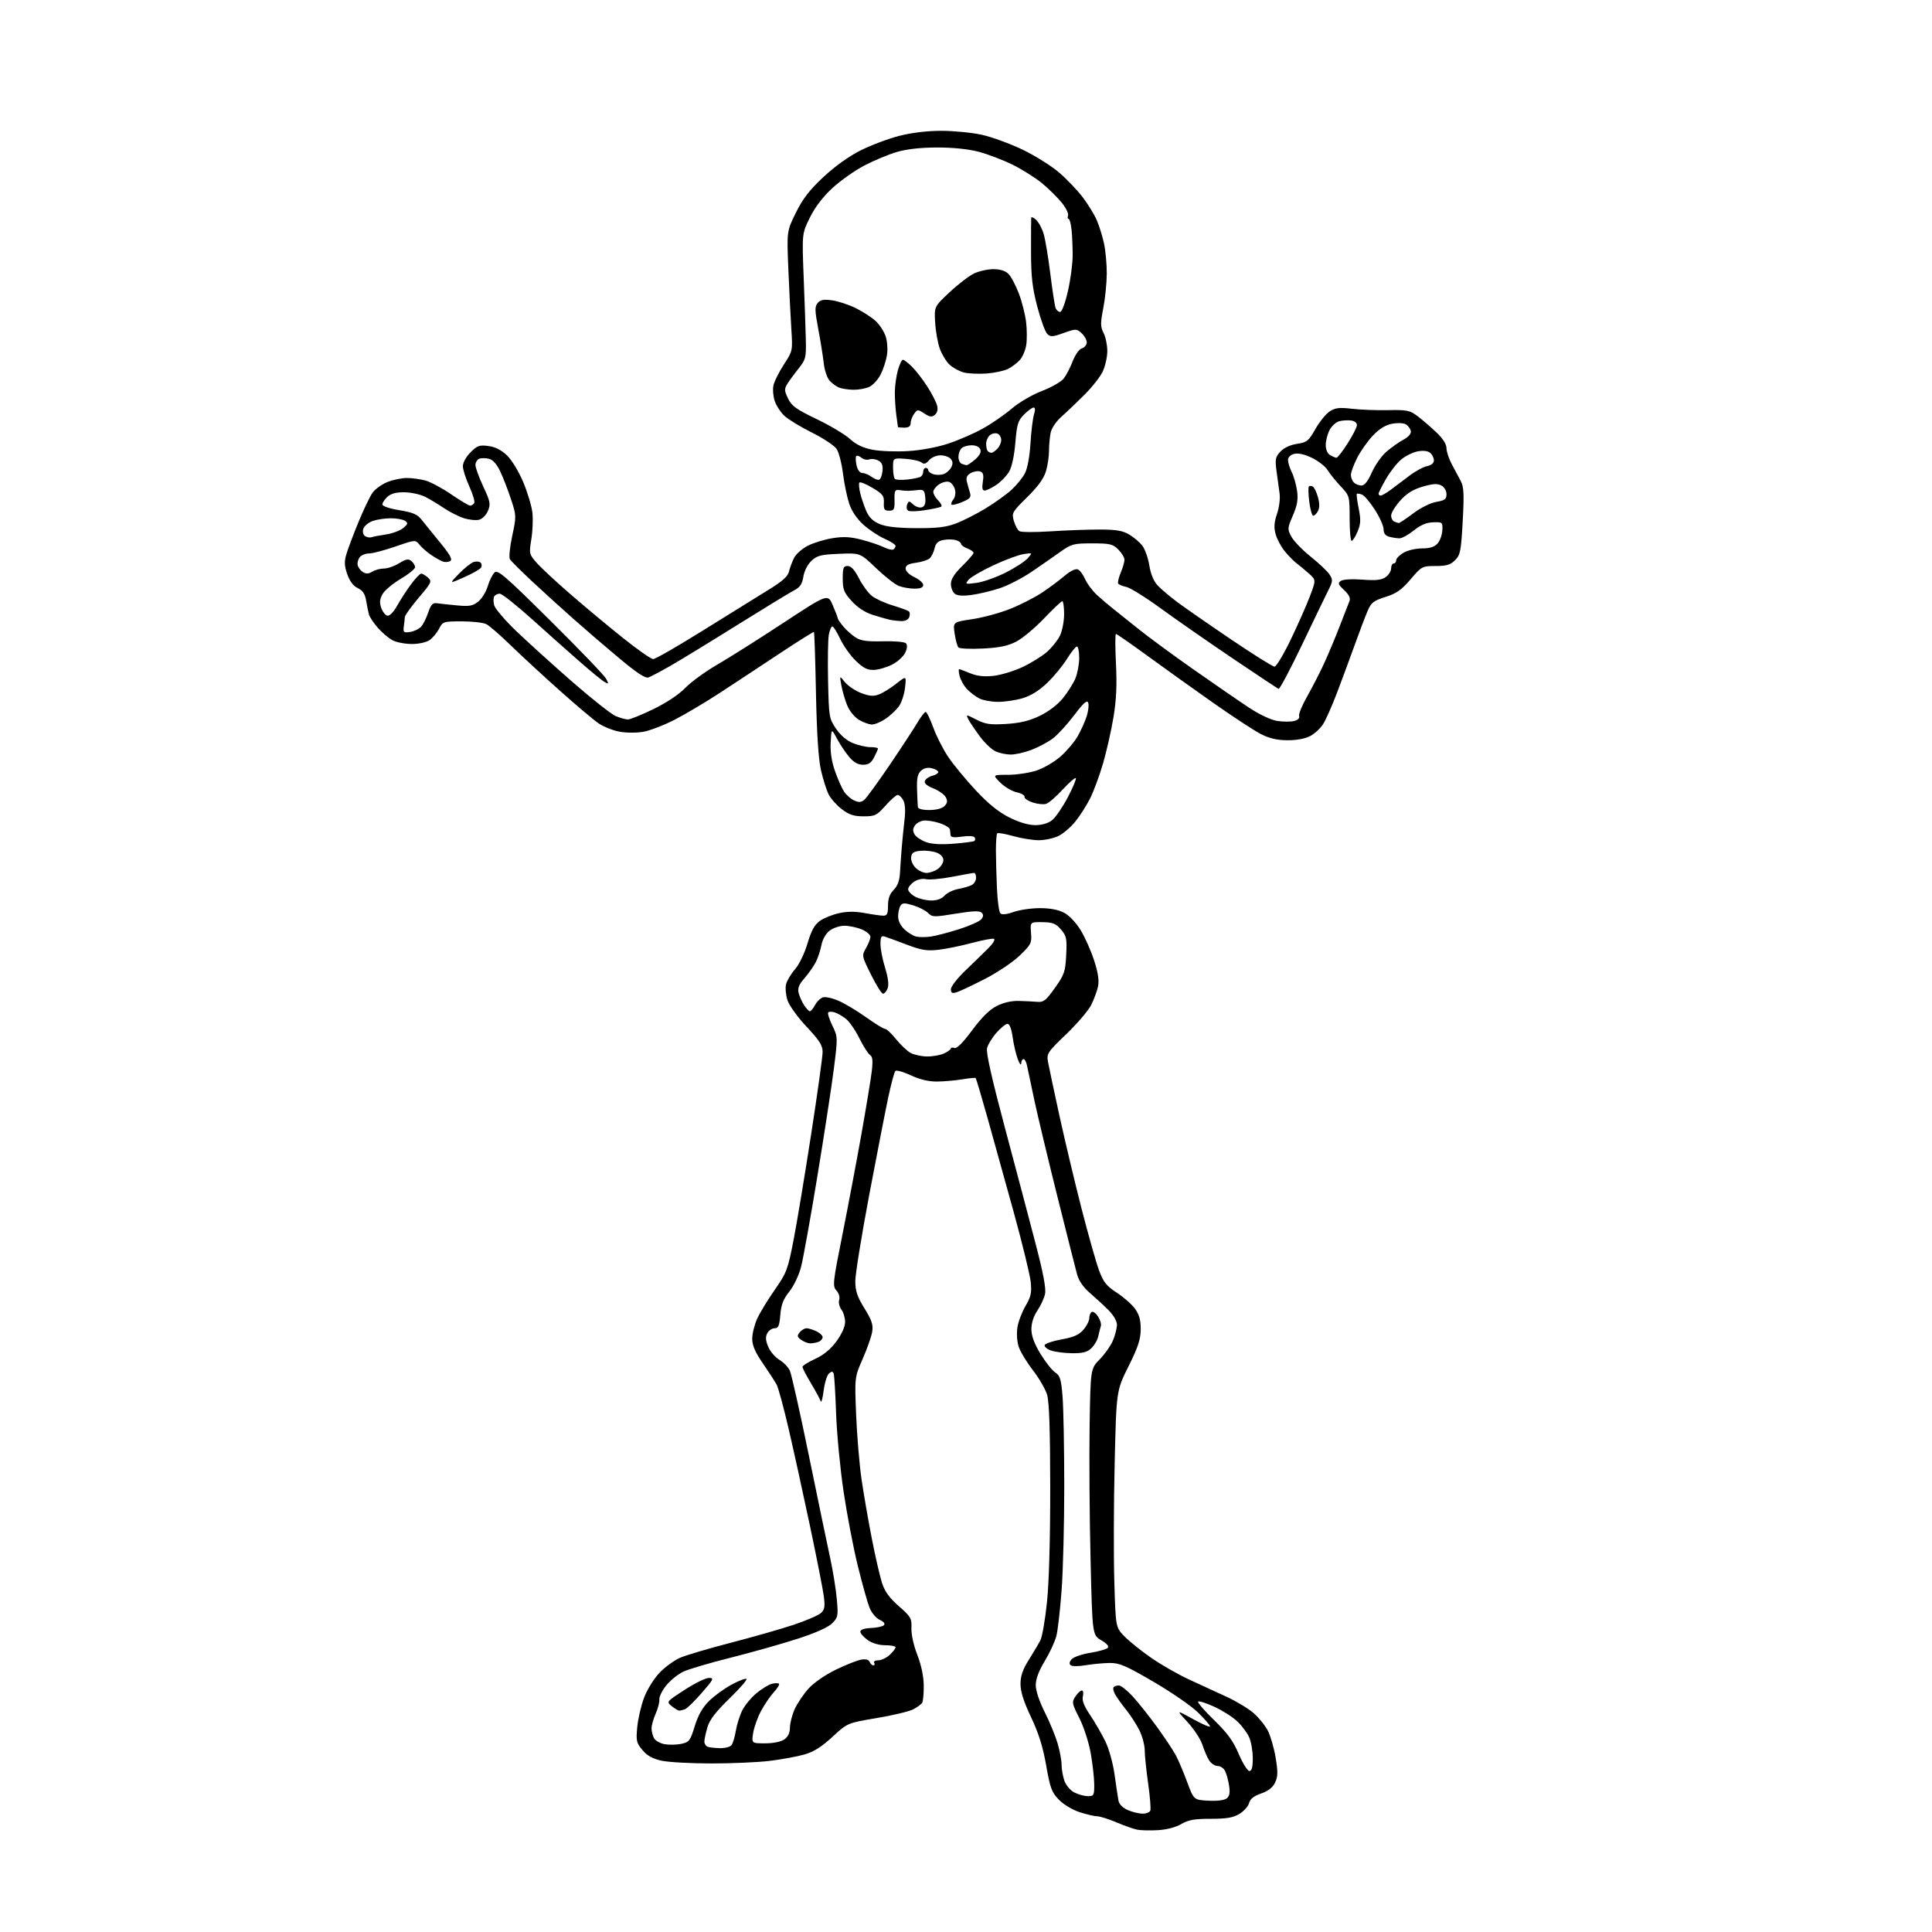 <?xml version="1.0" encoding="UTF-8" standalone="no"?>
<svg 
  version="1.1" 
  xmlns="http://www.w3.org/2000/svg" 
  xmlns:xlink="http://www.w3.org/1999/xlink" 
  xmlns:svg="http://www.w3.org/2000/svg"
  xmlns:rdf="http://www.w3.org/1999/02/22-rdf-syntax-ns#"
  xmlns:cc="http://creativecommons.org/ns#"
  xmlns:dc="http://purl.org/dc/elements/1.1/"
  viewBox="0 0 768 768"
  width="768"
  height="768"
>
<style>svg {background-color: white; }</style>"
<path stroke="none" fill="black" fill-rule="evenodd" d="M460.26,727.52C457.09,727.70 453.38,727.61 452.00,727.32C450.62,727.04 446.93,725.72 443.78,724.40C440.63,723.08 437.20,722.00 436.14,722.00C435.09,722.00 431.96,721.27 429.19,720.37C426.31,719.44 422.75,717.31 420.91,715.40C418.07,712.47 417.45,710.80 415.87,701.78C414.58,694.38 412.90,689.02 409.87,682.63C406.93,676.43 405.67,672.46 405.67,669.41C405.67,666.20 406.54,663.67 408.99,659.78C410.82,656.87 412.89,653.38 413.59,652.00C414.29,650.62 415.46,643.88 416.18,637.00C417.00,629.24 417.49,611.99 417.48,591.50C417.46,568.57 417.08,557.26 416.24,554.44C415.57,552.21 413.02,547.81 410.58,544.66C408.13,541.51 405.60,537.32 404.95,535.36C404.28,533.31 404.06,530.04 404.44,527.65C404.80,525.37 406.26,521.52 407.68,519.11C409.83,515.43 410.16,513.88 409.72,509.57C409.43,506.75 406.40,494.32 403.00,481.97C399.59,469.61 394.87,452.61 392.50,444.18C390.13,435.76 388.04,428.72 387.85,428.54C387.66,428.36 385.25,428.59 382.50,429.05C379.75,429.51 375.25,429.90 372.50,429.93C369.17,429.96 365.69,429.14 362.08,427.46C359.10,426.07 356.33,425.29 355.92,425.72C355.51,426.15 354.26,430.77 353.14,436.00C352.02,441.23 348.61,458.73 345.55,474.89C342.50,491.06 340.00,506.51 340.00,509.24C340.00,513.19 340.74,515.39 343.63,520.08C346.57,524.83 347.16,526.63 346.71,529.39C346.41,531.27 344.71,536.11 342.94,540.14C339.72,547.48 339.72,547.48 340.33,562.49C340.67,570.75 341.63,582.23 342.47,588.00C343.31,593.77 345.14,604.35 346.54,611.50C347.93,618.65 349.77,626.63 350.61,629.24C351.73,632.68 353.57,635.22 357.31,638.49C362.09,642.67 362.46,643.31 362.31,647.25C362.22,649.74 363.19,654.11 364.64,657.81C366.19,661.78 367.15,666.29 367.20,669.93C367.24,673.13 366.96,676.25 366.58,676.88C366.19,677.50 364.57,678.69 362.98,679.51C361.39,680.33 354.86,681.89 348.47,682.96C336.86,684.92 336.86,684.92 330.89,690.44C326.56,694.45 323.49,696.37 319.71,697.45C316.84,698.27 310.69,699.40 306.03,699.97C301.37,700.54 290.93,701.00 282.83,701.00C274.73,701.00 265.84,700.51 263.07,699.92C259.45,699.14 257.31,697.97 255.40,695.70C252.99,692.84 252.80,692.01 253.32,686.52C253.63,683.21 254.87,677.89 256.09,674.71C257.33,671.47 260.04,667.14 262.25,664.87C264.41,662.63 268.06,659.99 270.34,658.99C272.63,657.99 281.70,655.30 290.50,653.02C299.30,650.74 310.54,647.53 315.49,645.88C320.43,644.23 325.30,642.13 326.30,641.23C327.81,639.87 328.01,638.68 327.48,634.54C327.12,631.77 324.63,619.15 321.96,606.50C319.28,593.85 315.49,576.56 313.52,568.09C311.56,559.61 309.40,551.66 308.73,550.41C308.05,549.16 305.59,545.36 303.25,541.96C300.14,537.43 299.01,534.80 299.02,532.14C299.03,530.14 299.92,526.58 300.98,524.23C302.05,521.89 305.19,516.71 307.97,512.73C312.69,505.97 313.17,504.69 315.44,493.00C316.78,486.12 319.92,467.22 322.43,450.98C324.95,434.74 327.00,419.99 327.00,418.19C327.00,415.55 325.77,413.62 320.64,408.15C317.13,404.42 313.73,399.70 313.04,397.64C312.37,395.58 312.11,392.70 312.47,391.25C312.84,389.80 314.43,387.13 316.02,385.32C317.66,383.45 319.80,379.04 320.98,375.07C322.51,369.93 323.80,367.57 325.88,366.09C327.43,364.98 330.85,363.59 333.47,363.01C336.78,362.26 339.92,362.25 343.80,362.97C346.86,363.54 350.18,364.00 351.18,364.00C352.64,364.00 353.00,363.20 353.00,360.00C353.00,357.19 353.67,355.33 355.25,353.75C356.80,352.20 357.58,350.10 357.75,347.00C357.89,344.53 358.20,340.02 358.45,337.00C358.70,333.98 359.20,328.98 359.56,325.89C359.98,322.34 359.80,319.50 359.08,318.14C358.45,316.96 357.44,316.00 356.85,316.00C356.26,316.00 354.07,317.91 352.00,320.25C348.52,324.17 347.84,324.50 343.29,324.50C339.41,324.50 337.55,323.89 334.67,321.70C332.65,320.16 330.29,317.53 329.43,315.86C328.57,314.19 327.18,309.83 326.35,306.16C325.33,301.67 324.69,291.68 324.36,275.53C324.10,262.34 323.74,251.41 323.56,251.23C323.39,251.06 317.23,254.91 309.87,259.80C302.52,264.68 291.83,271.72 286.13,275.44C280.43,279.17 272.33,283.97 268.13,286.13C263.93,288.28 258.36,290.43 255.75,290.89C253.09,291.37 248.92,291.35 246.28,290.86C243.69,290.38 239.98,288.91 238.03,287.60C236.09,286.30 229.10,280.41 222.50,274.51C215.90,268.62 207.12,260.52 203.00,256.51C198.88,252.50 194.52,248.72 193.32,248.11C192.11,247.50 187.74,247.00 183.59,247.00C176.26,247.00 176.01,247.08 174.53,249.94C173.70,251.56 172.01,253.58 170.78,254.44C169.51,255.33 166.48,256.00 163.73,256.00C161.07,256.00 157.64,255.35 156.10,254.55C154.56,253.75 151.92,251.53 150.24,249.62C148.55,247.70 146.95,245.31 146.68,244.32C146.40,243.32 145.89,240.83 145.55,238.79C145.09,236.07 144.20,234.73 142.21,233.78C140.43,232.92 139.00,231.03 138.04,228.26C136.88,224.92 136.81,223.25 137.70,220.27C138.31,218.20 140.48,212.45 142.51,207.51C144.54,202.57 147.05,197.33 148.09,195.87C149.13,194.42 151.79,192.50 154.01,191.61C156.23,190.73 159.72,190.00 161.77,190.01C163.82,190.01 167.15,190.47 169.17,191.03C171.19,191.59 175.78,194.06 179.38,196.52C182.97,198.99 186.35,201.00 186.90,201.00C187.44,201.00 188.16,200.54 188.51,199.99C188.85,199.43 187.98,196.45 186.57,193.37C185.16,190.28 184.00,186.65 184.00,185.30C184.00,183.90 185.31,181.54 187.05,179.80C189.72,177.12 190.59,176.82 194.17,177.30C196.93,177.67 199.32,178.89 201.60,181.10C203.50,182.94 206.30,187.57 208.03,191.74C209.73,195.80 211.35,201.23 211.64,203.81C211.93,206.39 211.74,211.14 211.21,214.37C210.29,220.08 210.35,220.33 213.31,223.70C214.98,225.61 220.89,231.11 226.43,235.92C231.97,240.73 241.36,248.57 247.30,253.33C253.24,258.10 258.79,262.00 259.65,262.00C260.50,262.00 269.37,256.91 279.35,250.68C289.33,244.46 300.99,237.23 305.25,234.61C310.97,231.11 313.17,229.16 313.64,227.18C313.99,225.71 314.90,223.27 315.66,221.76C316.42,220.25 318.88,218.08 321.12,216.94C323.37,215.79 327.77,214.44 330.92,213.94C335.27,213.24 338.06,213.38 342.57,214.56C345.83,215.41 349.79,216.75 351.37,217.54C352.95,218.32 354.64,218.72 355.12,218.42C355.60,218.13 356.00,217.48 356.00,216.99C356.00,216.50 354.03,215.22 351.63,214.16C349.22,213.10 345.42,210.57 343.19,208.55C340.60,206.22 338.55,203.16 337.56,200.19C336.71,197.61 335.60,192.22 335.09,188.21C334.59,184.20 333.46,179.82 332.58,178.48C331.70,177.14 327.27,174.20 322.74,171.95C318.21,169.69 313.27,166.68 311.77,165.26C310.27,163.84 308.55,161.17 307.94,159.33C307.34,157.50 307.12,154.71 307.47,153.14C307.81,151.57 309.68,147.86 311.61,144.89C315.09,139.55 315.12,139.42 314.58,131.00C314.28,126.33 313.74,115.61 313.39,107.19C312.75,91.88 312.75,91.88 316.39,84.53C319.13,78.97 321.81,75.51 327.35,70.34C331.91,66.09 337.52,62.08 342.18,59.75C346.31,57.69 353.20,55.10 357.50,54.00C362.44,52.74 368.59,52.00 374.21,52.00C379.10,52.00 386.34,52.71 390.30,53.58C394.26,54.46 401.55,57.12 406.50,59.49C411.45,61.87 418.02,66.00 421.10,68.66C424.18,71.32 428.39,75.75 430.47,78.50C432.54,81.25 435.03,85.31 435.99,87.53C436.95,89.75 438.25,93.93 438.87,96.83C439.49,99.73 439.98,105.11 439.96,108.80C439.94,112.48 439.32,118.65 438.57,122.50C437.40,128.56 437.41,129.89 438.69,132.36C439.50,133.94 440.17,137.16 440.17,139.53C440.17,141.91 439.35,145.57 438.36,147.67C437.37,149.78 434.07,153.97 431.02,157.00C427.98,160.03 423.87,163.94 421.88,165.70C419.78,167.57 418.00,170.24 417.63,172.08C417.29,173.82 417.00,177.05 417.00,179.26C417.00,181.46 416.45,185.12 415.77,187.38C414.93,190.18 412.55,193.47 408.31,197.64C402.33,203.54 402.12,203.92 403.02,207.07C403.54,208.88 404.53,210.72 405.23,211.15C405.93,211.59 411.45,211.62 417.50,211.22C423.55,210.82 432.32,210.50 437.00,210.50C443.70,210.50 446.22,210.92 448.90,212.50C450.76,213.60 453.14,215.63 454.17,217.02C455.20,218.41 456.42,221.91 456.88,224.80C457.40,228.10 458.61,231.03 460.11,232.65C461.42,234.08 464.98,237.09 468.00,239.35C471.02,241.60 480.67,248.30 489.43,254.22C498.20,260.15 505.94,265.00 506.64,265.00C507.34,265.00 510.24,260.16 513.09,254.25C515.93,248.34 519.36,240.58 520.71,237.02C523.16,230.53 523.16,230.53 520.30,227.98C518.73,226.57 516.55,224.76 515.46,223.96C514.37,223.16 512.26,221.02 510.78,219.22C509.29,217.41 507.63,214.33 507.09,212.36C506.34,209.65 506.48,207.67 507.64,204.24C508.51,201.67 508.95,198.14 508.65,196.10C508.36,194.12 507.81,190.12 507.43,187.20C506.82,182.54 507.01,181.62 509.00,179.50C510.40,178.01 512.93,176.83 515.60,176.43C519.54,175.84 520.20,175.31 522.88,170.57C524.50,167.70 527.05,164.54 528.54,163.56C530.78,162.10 532.37,161.91 537.38,162.49C540.75,162.89 547.24,163.13 551.82,163.04C559.42,162.88 560.44,163.10 563.63,165.53C565.55,166.99 568.89,169.88 571.06,171.94C573.55,174.31 575.00,176.59 575.00,178.13C575.00,179.48 575.95,182.36 577.11,184.54C578.27,186.72 579.89,189.75 580.70,191.28C581.90,193.55 582.04,196.49 581.45,207.22C580.79,219.11 580.50,220.59 578.41,222.68C576.55,224.54 575.00,225.00 570.67,225.00C565.36,225.00 565.15,225.11 560.73,230.28C557.14,234.49 555.10,235.92 550.76,237.29C546.06,238.77 545.08,239.53 543.69,242.75C542.80,244.81 540.45,251.00 538.47,256.50C536.49,262.00 533.33,270.55 531.44,275.50C529.56,280.45 527.13,285.94 526.05,287.70C524.97,289.46 522.61,291.67 520.79,292.61C518.74,293.67 515.30,294.29 511.68,294.26C507.52,294.22 504.50,293.50 501.12,291.75C498.51,290.40 490.10,284.89 482.44,279.51C474.77,274.12 463.03,265.73 456.35,260.86C449.67,255.99 443.94,252.00 443.61,252.00C443.28,252.00 443.28,257.29 443.61,263.75C444.04,272.19 443.77,278.18 442.64,285.01C441.78,290.24 439.93,298.48 438.52,303.32C437.12,308.16 434.80,314.45 433.37,317.31C431.94,320.16 429.26,324.35 427.43,326.62C425.59,328.88 422.54,331.47 420.64,332.37C418.75,333.26 415.27,334.00 412.91,334.00C410.56,334.00 406.00,333.26 402.79,332.36C399.57,331.46 396.71,330.96 396.41,331.25C396.12,331.55 395.89,334.65 395.89,338.14C395.90,341.64 396.09,348.46 396.31,353.30C396.53,358.15 397.14,362.54 397.67,363.07C398.29,363.69 400.18,363.50 402.95,362.52C405.31,361.68 410.01,361.00 413.39,361.00C417.43,361.00 420.72,361.63 423.02,362.84C425.07,363.93 427.78,366.80 429.62,369.83C431.34,372.67 433.75,378.10 434.97,381.91C436.53,386.76 436.98,389.83 436.48,392.17C436.08,394.00 434.86,397.30 433.76,399.50C432.66,401.70 428.21,406.91 423.87,411.08C416.39,418.26 416.01,418.84 416.59,422.08C416.93,423.96 418.97,433.60 421.14,443.50C423.31,453.40 427.27,470.05 429.95,480.50C432.63,490.95 435.77,502.02 436.92,505.09C438.66,509.72 439.87,511.23 443.98,513.89C446.71,515.66 449.96,518.54 451.22,520.30C452.89,522.65 453.49,524.84 453.45,528.52C453.41,532.45 452.36,535.61 448.59,543.16C443.78,552.79 443.78,552.79 443.10,581.64C442.72,597.51 442.66,618.69 442.96,628.70C443.50,646.90 443.50,646.90 446.98,650.48C448.89,652.45 453.71,656.31 457.68,659.06C461.65,661.81 468.41,665.67 472.70,667.64C476.99,669.62 483.67,672.69 487.55,674.48C491.43,676.26 496.29,679.20 498.36,681.01C500.43,682.83 502.98,686.00 504.04,688.07C505.09,690.14 506.47,694.95 507.10,698.77C508.03,704.42 507.99,706.25 506.86,708.61C505.92,710.57 504.14,711.97 501.30,712.95C498.40,713.95 496.94,715.11 496.53,716.73C496.21,718.01 494.50,719.95 492.72,721.03C490.21,722.56 487.69,722.99 481.31,723.00C474.79,723.00 472.39,723.43 469.57,725.09C467.38,726.38 463.80,727.31 460.26,727.52zM454.14,720.96C455.60,720.98 457.00,720.43 457.27,719.74C457.53,719.05 457.15,714.21 456.41,708.99C455.67,703.77 455.05,697.79 455.04,695.71C455.02,693.63 454.05,690.03 452.88,687.71C451.71,685.39 449.31,681.70 447.53,679.50C445.76,677.30 443.81,674.55 443.19,673.38C442.57,672.22 442.35,670.98 442.70,670.63C443.05,670.28 443.99,670.00 444.78,670.00C445.58,670.00 448.01,671.91 450.18,674.25C452.35,676.59 456.73,682.10 459.93,686.50C463.12,690.90 466.55,696.08 467.54,698.00C468.54,699.92 470.53,704.65 471.96,708.50C474.56,715.50 474.56,715.50 480.37,715.80C483.97,715.99 486.74,715.63 487.68,714.85C488.79,713.93 489.02,712.54 488.56,709.67C488.22,707.52 487.48,704.91 486.93,703.87C486.38,702.84 485.06,702.00 483.99,702.00C482.92,702.00 481.41,700.99 480.63,699.75C479.86,698.51 478.66,695.73 477.97,693.56C477.28,691.39 474.64,687.37 472.11,684.62C467.50,679.63 467.50,679.63 474.25,683.36C477.96,685.42 481.00,686.72 481.00,686.26C481.00,685.80 478.86,683.32 476.25,680.76C473.64,678.19 465.68,672.70 458.56,668.55C447.43,662.06 444.98,661.01 441.06,661.06C438.55,661.09 434.25,661.50 431.50,661.96C428.58,662.46 426.10,662.43 425.54,661.90C424.94,661.32 425.15,660.43 426.10,659.47C426.93,658.64 430.25,657.53 433.48,657.00C436.71,656.48 439.79,655.61 440.32,655.08C440.95,654.45 440.05,653.37 437.76,652.02C434.23,649.94 434.23,649.94 433.51,619.72C433.11,603.10 432.94,579.28 433.14,566.80C433.50,544.09 433.50,544.09 437.20,540.30C439.24,538.21 441.60,534.83 442.45,532.78C443.30,530.74 444.00,527.96 444.00,526.60C444.00,525.15 442.64,522.79 440.67,520.82C438.84,518.99 435.51,515.92 433.28,514.00C430.60,511.70 428.84,509.13 428.13,506.50C427.53,504.30 424.07,490.57 420.42,476.00C416.78,461.43 412.68,444.32 411.31,438.00C409.94,431.68 408.58,425.26 408.29,423.75C408.01,422.24 407.37,421.00 406.89,421.00C406.40,421.00 405.97,421.79 405.93,422.75C405.89,423.71 405.27,422.90 404.55,420.95C403.83,419.00 402.92,415.06 402.53,412.20C402.08,408.96 401.32,407.00 400.51,407.00C399.79,407.00 397.82,408.58 396.12,410.52C394.42,412.45 392.73,415.21 392.37,416.65C391.93,418.43 394.23,428.67 399.49,448.39C403.77,464.40 409.25,485.11 411.67,494.42C414.77,506.28 415.88,512.26 415.41,514.42C415.04,516.11 413.67,519.07 412.37,520.98C410.88,523.17 410.00,525.91 410.00,528.35C410.00,531.05 411.10,534.05 413.60,538.16C415.58,541.42 418.21,544.75 419.46,545.57C421.40,546.84 421.82,548.23 422.39,555.28C422.75,559.80 423.05,575.65 423.06,590.50C423.07,605.35 422.60,624.00 422.02,631.95C421.44,639.89 420.49,648.22 419.89,650.45C419.30,652.68 417.22,657.13 415.27,660.36C412.93,664.22 411.73,667.45 411.73,669.86C411.73,672.04 413.14,676.32 415.25,680.51C417.19,684.35 419.50,689.95 420.39,692.93C421.27,695.92 422.00,699.79 422.00,701.53C422.00,703.28 422.50,706.13 423.11,707.88C423.73,709.66 425.47,711.71 427.06,712.53C428.62,713.34 431.05,714.00 432.45,714.00C434.83,714.00 435.00,713.68 434.97,709.25C434.95,706.64 434.31,701.04 433.56,696.81C432.80,692.57 430.78,686.34 429.05,682.95C426.11,677.15 426.01,676.63 427.48,674.39C428.34,673.07 429.49,672.00 430.04,672.00C430.59,672.00 430.78,673.04 430.46,674.31C430.05,675.94 430.90,678.14 433.35,681.78C435.26,684.61 437.98,689.31 439.39,692.22C440.85,695.21 442.45,700.97 443.07,705.50C443.68,709.90 444.38,714.54 444.62,715.81C444.90,717.23 446.32,718.67 448.28,719.52C450.05,720.29 452.69,720.94 454.14,720.96zM496.65,704.00C497.60,704.00 498.00,702.53 498.00,698.97C498.00,696.20 497.38,692.49 496.62,690.72C495.86,688.95 493.72,686.06 491.87,684.30C490.02,682.55 485.88,679.91 482.69,678.45C479.49,676.99 476.60,676.07 476.26,676.40C475.93,676.74 478.79,680.05 482.61,683.76C487.96,688.95 490.23,692.07 492.43,697.26C494.01,700.96 495.91,704.00 496.65,704.00zM286.13,694.92C288.12,694.96 290.21,694.44 290.76,693.75C291.32,693.06 292.10,690.48 292.51,688.00C292.91,685.52 294.07,681.86 295.09,679.85C296.11,677.84 298.64,674.78 300.72,673.06C302.80,671.34 305.53,669.67 306.80,669.35C308.06,669.02 309.34,669.01 309.65,669.31C309.95,669.62 309.06,671.10 307.67,672.60C306.28,674.10 304.00,677.42 302.61,679.97C301.22,682.53 299.78,686.50 299.41,688.81C298.74,693.00 298.74,693.00 304.15,693.00C307.42,693.00 310.43,692.39 311.78,691.44C313.27,690.40 314.01,688.84 314.02,686.69C314.03,684.94 314.89,681.64 315.92,679.36C316.96,677.09 319.43,673.43 321.42,671.22C323.52,668.90 328.06,665.76 332.27,663.72C336.24,661.79 340.77,660.00 342.33,659.73C344.17,659.42 345.34,659.73 345.69,660.62C345.98,661.38 346.64,662.00 347.17,662.00C347.69,662.00 347.84,661.55 347.50,661.00C347.16,660.45 347.88,660.00 349.13,660.00C350.36,660.00 352.41,659.02 353.69,657.83C354.96,656.63 356.00,655.28 356.00,654.83C356.00,654.37 354.16,654.00 351.90,654.00C349.37,654.00 346.70,653.21 344.90,651.93C343.31,650.79 342.00,649.29 342.00,648.60C342.00,647.80 343.56,647.27 346.20,647.16C348.51,647.07 350.83,646.57 351.35,646.05C351.95,645.45 351.35,644.66 349.71,643.91C348.22,643.24 346.48,641.15 345.64,639.06C344.83,637.03 342.74,629.57 340.99,622.46C339.24,615.35 336.70,602.10 335.35,593.02C333.99,583.93 332.65,569.98 332.37,562.00C332.09,554.02 331.66,546.89 331.42,546.14C331.07,545.08 330.66,545.04 329.55,545.96C328.77,546.61 327.80,549.70 327.41,552.82C327.01,555.94 326.48,557.83 326.22,557.00C325.96,556.17 324.23,552.97 322.37,549.87C320.52,546.77 319.00,543.84 319.00,543.36C319.00,542.88 321.27,541.45 324.04,540.18C327.44,538.62 330.20,536.34 332.51,533.18C334.63,530.29 335.95,527.35 335.94,525.50C335.94,523.85 335.27,521.62 334.46,520.55C333.65,519.48 333.26,517.76 333.59,516.73C333.93,515.65 333.47,514.07 332.50,513.00C330.91,511.25 331.05,509.94 334.87,490.82C337.10,479.64 340.49,461.73 342.40,451.00C344.31,440.27 346.17,428.96 346.54,425.86C347.04,421.61 346.87,420.00 345.84,419.36C345.09,418.89 343.18,415.90 341.60,412.71C340.02,409.53 337.63,406.06 336.28,405.01C334.94,403.95 332.94,402.80 331.84,402.45C330.75,402.10 329.57,402.09 329.24,402.43C328.90,402.77 329.62,405.10 330.84,407.62C333.06,412.18 333.06,412.22 331.47,424.85C330.59,431.81 327.64,451.06 324.91,467.63C322.19,484.20 319.27,500.40 318.43,503.63C317.58,506.92 315.53,511.22 313.77,513.42C311.38,516.41 310.53,518.60 310.19,522.67C309.83,527.02 309.41,528.00 307.91,528.00C306.90,528.00 305.59,528.89 305.01,529.98C304.23,531.43 304.33,532.85 305.38,535.36C306.16,537.24 308.16,539.57 309.82,540.55C311.47,541.53 313.35,543.47 313.98,544.86C314.62,546.25 318.05,561.59 321.61,578.95C325.17,596.30 328.96,614.55 330.04,619.50C331.12,624.45 332.29,631.72 332.64,635.66C333.24,642.38 333.13,642.97 330.78,645.31C329.19,646.90 324.17,649.14 316.95,651.47C310.71,653.49 298.79,656.85 290.46,658.95C282.13,661.04 273.66,663.54 271.63,664.51C269.59,665.47 266.58,667.89 264.93,669.88C263.29,671.87 262.02,674.40 262.11,675.50C262.21,676.60 261.55,679.17 260.64,681.22C259.74,683.26 259.00,685.88 259.00,687.03C259.00,688.19 259.44,689.95 259.97,690.95C260.51,691.95 262.42,693.03 264.22,693.35C266.03,693.66 269.02,693.60 270.87,693.20C273.97,692.53 274.40,691.96 276.17,686.18C277.51,681.83 279.25,678.76 281.83,676.20C283.88,674.16 287.93,671.22 290.84,669.65C293.75,668.08 296.41,667.08 296.74,667.41C297.08,667.74 293.99,671.28 289.89,675.26C284.48,680.51 282.09,683.63 281.21,686.62C280.55,688.88 280.00,691.43 280.00,692.28C280.00,693.14 280.56,694.06 281.25,694.34C281.94,694.62 284.13,694.88 286.13,694.92zM270.03,680.00C269.58,680.00 268.24,679.21 267.04,678.24C264.87,676.48 264.87,676.47 272.16,671.74C276.18,669.13 280.51,667.00 281.80,667.00C283.93,667.00 283.69,667.52 278.98,672.93C276.15,676.18 273.16,679.11 272.33,679.43C271.51,679.74 270.47,680.00 270.03,680.00zM426.06,537.92C423.00,537.88 419.24,537.38 417.70,536.82C416.16,536.26 415.07,535.30 415.27,534.69C415.47,534.08 418.50,533.06 422.00,532.43C426.82,531.56 428.93,530.62 430.68,528.58C431.96,527.10 433.00,525.04 433.00,524.00C433.00,522.97 433.43,521.85 433.96,521.53C434.48,521.20 435.62,522.01 436.48,523.33C437.34,524.64 437.85,526.34 437.61,527.11C437.36,527.87 436.90,529.73 436.57,531.22C436.24,532.72 435.00,534.86 433.80,535.97C432.13,537.53 430.34,537.98 426.06,537.92zM322.11,534.00C321.16,534.00 319.53,533.37 318.48,532.61C316.86,531.43 316.78,530.97 317.91,529.61C318.64,528.72 319.84,528.00 320.58,528.00C321.31,528.00 323.05,528.52 324.45,529.16C325.85,529.80 327.00,530.88 327.00,531.55C327.00,532.23 326.29,533.06 325.42,533.39C324.55,533.73 323.06,534.00 322.11,534.00zM368.55,419.96C370.78,419.98 373.81,419.44 375.29,418.75C376.77,418.06 377.99,417.18 377.99,416.78C378.00,416.39 378.63,416.31 379.41,416.60C380.32,416.95 382.77,414.50 386.40,409.60C390.17,404.50 393.34,401.36 396.18,399.91C398.84,398.55 402.05,397.81 404.94,397.88C407.45,397.95 410.79,398.11 412.37,398.25C414.83,398.47 415.81,397.69 419.35,392.70C423.11,387.41 423.50,386.27 423.83,379.63C424.17,373.06 423.96,372.07 421.75,369.49C419.70,367.11 418.50,366.63 414.40,366.57C409.50,366.50 409.50,366.50 409.85,370.84C410.17,374.91 409.88,375.48 405.33,379.87C402.65,382.45 396.43,386.63 391.48,389.16C386.54,391.69 381.49,394.07 380.25,394.45C378.46,394.99 378.00,394.74 378.00,393.23C378.00,392.18 380.54,388.89 383.64,385.91C386.75,382.94 390.85,378.94 392.77,377.04C394.77,375.06 395.76,373.42 395.08,373.19C394.44,372.98 390.45,373.74 386.21,374.87C381.97,376.01 376.02,377.22 373.00,377.56C368.48,378.07 366.26,377.71 360.50,375.53C356.65,374.06 352.71,372.62 351.75,372.32C350.31,371.86 350.00,372.39 350.00,375.29C350.00,377.23 350.83,381.48 351.84,384.73C353.02,388.51 353.39,391.42 352.87,392.82C352.43,394.02 351.60,395.00 351.02,395.00C350.45,395.00 348.30,391.60 346.25,387.45C342.55,379.98 342.53,379.88 344.26,376.87C345.22,375.20 346.00,373.18 346.00,372.37C346.00,371.56 344.44,370.25 342.53,369.45C340.62,368.65 337.54,368.00 335.67,368.00C333.79,368.00 331.14,368.89 329.75,369.98C328.26,371.15 326.94,373.49 326.53,375.70C326.14,377.75 325.13,380.80 324.28,382.47C323.42,384.13 321.40,387.02 319.78,388.87C317.57,391.41 317.00,392.86 317.47,394.73C317.81,396.09 318.80,398.29 319.66,399.60C320.52,400.92 321.55,402.00 321.95,402.00C322.34,402.00 323.26,400.88 323.99,399.52C324.72,398.15 326.14,396.77 327.13,396.46C328.13,396.14 330.97,396.78 333.45,397.88C335.93,398.97 340.84,401.92 344.36,404.43C347.87,406.95 351.24,409.00 351.83,409.00C352.42,409.00 354.39,410.84 356.20,413.10C358.01,415.35 360.62,417.81 361.99,418.56C363.37,419.31 366.32,419.94 368.55,419.96zM369.98,372.31C371.89,372.04 376.90,370.74 381.11,369.41C385.32,368.08 389.34,366.30 390.04,365.45C390.98,364.32 391.02,363.62 390.20,362.80C389.39,361.99 386.64,362.09 379.90,363.20C371.24,364.62 370.60,364.60 368.91,362.91C367.92,361.92 365.25,360.56 362.98,359.88C359.51,358.84 358.70,358.87 357.94,360.07C357.44,360.86 357.02,362.76 357.02,364.30C357.01,366.04 357.98,368.00 359.58,369.49C361.00,370.81 363.14,372.09 364.33,372.33C365.52,372.58 368.06,372.57 369.98,372.31zM370.10,357.96C372.45,357.99 374.31,357.31 375.48,356.02C376.47,354.93 378.90,353.75 380.89,353.39C382.87,353.03 385.29,352.33 386.25,351.83C387.21,351.34 388.00,350.05 388.00,348.96C388.00,347.88 387.66,347.00 387.25,347.00C386.84,347.00 382.90,347.69 378.50,348.54C374.10,349.38 369.44,349.81 368.14,349.49C366.77,349.15 364.79,349.56 363.39,350.48C362.08,351.34 361.00,352.70 361.00,353.49C361.00,354.29 362.24,355.61 363.75,356.43C365.26,357.25 368.12,357.94 370.10,357.96zM368.28,347.00C369.53,347.00 371.56,346.30 372.78,345.44C374.00,344.59 375.00,343.00 375.00,341.92C375.00,340.70 373.97,339.56 372.31,338.93C370.83,338.36 368.01,338.04 366.06,338.20C363.27,338.43 362.43,338.98 362.19,340.69C362.01,341.91 362.79,343.79 363.94,344.94C365.07,346.07 367.02,347.00 368.28,347.00zM379.00,335.39C383.12,335.06 386.84,334.58 387.27,334.33C387.69,334.07 387.76,333.42 387.43,332.88C387.08,332.32 384.97,332.18 382.41,332.57C379.47,333.01 377.96,332.86 377.88,332.11C377.81,331.50 377.69,330.44 377.62,329.75C377.56,329.07 375.71,327.92 373.53,327.21C371.35,326.49 368.47,326.04 367.13,326.20C365.80,326.37 364.21,327.29 363.61,328.25C362.81,329.51 362.81,330.49 363.60,331.75C364.20,332.71 366.22,334.06 368.10,334.74C370.32,335.56 374.09,335.78 379.00,335.39zM411.52,328.00C414.19,328.00 416.64,327.28 418.22,326.04C419.59,324.97 422.39,320.88 424.45,316.97C426.50,313.06 427.95,309.61 427.65,309.32C427.36,309.02 425.01,311.07 422.43,313.86C419.86,316.66 416.90,319.21 415.86,319.54C414.82,319.87 412.41,319.63 410.51,319.00C408.60,318.37 407.15,317.37 407.27,316.76C407.40,316.16 405.98,315.34 404.12,314.93C402.26,314.53 399.34,312.80 397.64,311.10C394.54,308.00 394.54,308.00 400.65,308.00C404.02,308.00 409.09,307.25 411.94,306.33C414.78,305.41 419.11,302.89 421.57,300.73C424.02,298.57 427.10,294.93 428.40,292.65C429.71,290.37 431.32,286.79 431.98,284.71C432.64,282.62 432.91,280.20 432.57,279.33C432.12,278.16 430.68,279.45 426.99,284.31C424.26,287.93 420.47,292.07 418.57,293.51C416.67,294.96 412.84,297.01 410.05,298.07C407.26,299.13 403.52,299.98 401.74,299.95C399.96,299.93 397.29,299.37 395.80,298.70C394.32,298.04 391.58,295.48 389.71,293.00C387.84,290.52 385.77,287.46 385.09,286.20C383.87,283.89 383.87,283.89 388.13,286.06C391.71,287.89 393.58,288.16 399.94,287.78C405.42,287.45 409.08,286.58 413.24,284.60C416.73,282.94 420.34,280.20 422.47,277.61C424.39,275.26 426.64,271.71 427.48,269.71C428.32,267.70 429.00,264.02 429.00,261.53C429.00,259.04 428.59,257.00 428.09,257.00C427.58,257.00 425.82,259.20 424.16,261.89C422.50,264.58 418.98,268.87 416.32,271.42C413.13,274.49 409.83,276.55 406.57,277.53C403.86,278.34 399.45,279.00 396.77,279.00C394.09,279.00 390.69,278.37 389.20,277.60C387.72,276.82 385.52,275.13 384.32,273.85C383.13,272.56 381.84,270.26 381.47,268.75C381.09,267.24 381.00,266.00 381.27,266.00C381.54,266.00 383.49,266.73 385.62,267.61C388.31,268.74 391.11,269.06 394.80,268.68C397.73,268.38 402.93,266.82 406.36,265.21C409.79,263.61 414.21,260.88 416.19,259.14C418.16,257.41 420.50,254.46 421.39,252.59C422.28,250.73 423.00,246.90 423.00,244.10C423.00,241.29 422.67,239.00 422.26,239.00C421.86,239.00 418.59,242.09 415.00,245.86C411.41,249.63 406.45,253.76 403.99,255.04C400.61,256.79 397.32,257.47 390.68,257.80C385.82,258.05 381.47,257.86 381.01,257.38C380.54,256.89 379.86,254.42 379.49,251.89C378.81,247.27 378.81,247.27 386.52,246.13C390.75,245.50 397.54,243.65 401.61,242.02C405.68,240.39 411.37,237.48 414.25,235.56C417.14,233.63 421.16,230.64 423.19,228.90C425.37,227.04 427.51,225.98 428.41,226.33C429.25,226.65 430.57,228.40 431.35,230.21C432.13,232.02 434.28,234.89 436.13,236.58C437.98,238.28 440.90,240.75 442.60,242.08C444.31,243.41 448.81,247.01 452.60,250.07C456.40,253.13 466.25,260.37 474.50,266.16C482.75,271.94 492.65,278.76 496.50,281.30C500.64,284.04 505.22,286.19 507.70,286.58C510.01,286.94 513.04,286.96 514.42,286.61C515.94,286.23 516.73,285.46 516.42,284.66C516.14,283.93 517.56,280.45 519.57,276.92C521.57,273.39 524.57,267.57 526.22,264.00C527.88,260.43 530.71,253.68 532.52,249.00C534.33,244.32 536.11,239.76 536.47,238.85C536.91,237.76 536.18,236.32 534.32,234.58C531.93,232.35 531.73,231.79 533.00,230.92C533.88,230.31 537.43,230.10 541.57,230.41C546.95,230.82 549.15,230.58 550.82,229.42C552.02,228.57 553.00,227.01 553.00,225.94C553.00,224.87 553.45,224.00 554.00,224.00C554.55,224.00 555.00,223.42 555.00,222.72C555.00,222.01 556.31,220.66 557.90,219.72C559.50,218.77 562.81,218.00 565.25,218.00C568.37,218.00 570.21,217.42 571.44,216.07C572.40,215.00 573.26,212.64 573.35,210.82C573.50,207.60 573.39,207.50 569.71,207.62C567.07,207.70 564.72,208.69 562.01,210.87C559.87,212.59 557.30,213.99 556.31,213.99C555.31,213.98 553.49,213.70 552.25,213.37C550.72,212.96 550.00,212.01 550.00,210.40C550.00,209.10 548.45,205.61 546.55,202.65C544.65,199.68 542.34,196.96 541.41,196.60C540.48,196.25 539.55,196.11 539.36,196.31C539.16,196.51 539.49,199.13 540.10,202.13C541.00,206.62 540.92,208.26 539.65,211.30C538.80,213.33 537.74,215.00 537.30,215.00C536.86,215.00 536.50,210.97 536.50,206.05C536.50,197.16 536.47,197.07 532.93,193.30C530.96,191.21 528.62,188.31 527.73,186.86C526.84,185.41 524.04,183.23 521.53,182.01C518.59,180.59 516.06,180.02 514.47,180.42C512.97,180.79 512.00,181.76 512.00,182.87C512.00,183.87 512.67,186.04 513.50,187.70C514.32,189.35 515.27,192.71 515.61,195.16C516.08,198.57 515.68,200.86 513.94,204.92C511.75,210.01 511.73,210.34 513.36,213.36C514.29,215.09 517.73,218.65 521.01,221.27C524.30,223.89 527.66,227.08 528.50,228.36C529.88,230.46 529.84,231.03 528.05,234.59C526.97,236.74 522.25,246.53 517.56,256.34C512.87,266.15 508.68,274.03 508.25,273.84C507.82,273.65 499.60,268.19 489.98,261.71C480.37,255.22 467.55,246.30 461.50,241.90C455.45,237.49 449.25,233.62 447.73,233.31C446.21,233.00 444.75,232.40 444.49,231.98C444.23,231.56 444.69,229.60 445.51,227.64C446.33,225.67 447.00,223.35 447.00,222.49C447.00,221.62 445.90,219.80 444.55,218.45C442.35,216.26 441.25,216.00 434.16,216.00C426.71,216.00 425.93,216.21 421.36,219.47C418.69,221.37 413.55,224.94 409.94,227.39C406.33,229.84 400.71,232.74 397.44,233.82C394.17,234.91 389.12,236.11 386.22,236.50C382.61,236.98 380.48,236.81 379.47,235.98C378.66,235.30 378.00,233.55 378.00,232.09C378.00,230.24 379.39,228.05 382.50,225.00C384.98,222.57 387.00,220.22 387.00,219.77C387.00,219.32 385.88,218.52 384.50,218.00C383.12,217.48 382.00,216.64 382.00,216.14C382.00,215.64 381.03,214.98 379.85,214.67C378.67,214.36 376.44,214.36 374.91,214.67C372.86,215.08 371.94,215.98 371.49,218.05C371.15,219.59 370.24,221.38 369.47,222.02C368.71,222.66 366.26,223.42 364.04,223.72C361.06,224.12 360.00,224.72 360.00,226.02C360.00,227.04 361.46,228.47 363.50,229.43C365.43,230.35 367.00,231.75 367.00,232.55C367.00,233.54 365.90,234.00 363.57,234.00C361.68,234.00 358.87,233.52 357.33,232.94C355.80,232.35 351.71,229.16 348.25,225.84C341.96,219.80 341.96,219.80 333.56,220.15C326.30,220.45 324.81,220.83 322.56,222.94C321.03,224.38 319.71,226.97 319.35,229.24C318.87,232.20 318.03,233.45 315.69,234.66C314.02,235.53 303.84,241.73 293.07,248.45C282.31,255.17 270.35,262.47 266.50,264.68C262.65,266.88 258.72,268.96 257.77,269.30C256.56,269.74 253.14,267.50 246.27,261.76C240.90,257.28 232.68,250.22 228.00,246.07C223.32,241.93 215.90,235.18 211.50,231.08C207.10,226.97 203.14,223.03 202.70,222.31C202.26,221.59 202.67,217.43 203.61,213.06C205.28,205.26 205.28,204.98 203.17,198.57C201.99,194.97 200.07,189.99 198.90,187.50C197.50,184.53 195.96,182.78 194.39,182.38C193.08,182.05 191.33,182.04 190.50,182.36C189.68,182.68 189.00,183.80 189.00,184.86C189.00,185.91 190.40,189.76 192.11,193.42C194.89,199.36 195.09,200.38 193.98,203.04C193.28,204.74 191.74,206.28 190.43,206.61C189.15,206.93 186.39,206.63 184.30,205.95C182.21,205.27 178.70,203.49 176.50,202.00C174.30,200.50 170.96,198.49 169.07,197.52C167.19,196.55 163.49,195.73 160.86,195.69C157.54,195.64 155.46,196.18 154.04,197.46C152.92,198.48 152.00,199.85 152.00,200.51C152.00,201.21 154.79,202.16 158.75,202.81C164.03,203.68 165.93,204.47 167.50,206.47C168.60,207.88 171.93,211.99 174.90,215.61C178.91,220.51 179.96,222.41 178.99,223.01C178.27,223.45 176.97,223.56 176.09,223.24C175.22,222.93 173.15,221.78 171.50,220.68C169.85,219.58 167.74,217.74 166.81,216.59C165.12,214.51 165.12,214.51 157.18,217.25C152.81,218.76 148.12,220.00 146.74,220.00C145.37,220.00 143.70,220.65 143.04,221.45C142.38,222.25 141.98,223.66 142.17,224.59C142.35,225.52 143.29,226.78 144.25,227.39C145.54,228.20 146.51,228.16 147.98,227.24C149.08,226.56 151.16,226.00 152.62,226.00C154.07,226.00 156.79,225.06 158.66,223.90C161.39,222.21 162.34,222.04 163.53,223.02C164.34,223.70 165.00,224.80 165.00,225.48C165.00,226.16 162.42,228.25 159.28,230.11C156.13,231.97 152.88,234.71 152.06,236.18C150.94,238.19 150.81,239.57 151.55,241.67C152.10,243.22 153.21,244.60 154.02,244.75C154.88,244.91 156.50,243.24 157.88,240.76C159.19,238.42 161.66,234.60 163.38,232.28C165.10,229.96 166.91,228.05 167.42,228.03C167.93,228.01 169.14,228.72 170.11,229.60C171.78,231.11 171.58,231.56 166.44,237.61C163.45,241.14 160.97,244.58 160.93,245.26C160.89,245.94 160.71,247.65 160.52,249.06C160.21,251.37 160.46,251.59 163.03,251.21C164.60,250.98 166.56,250.04 167.39,249.12C168.22,248.20 169.50,245.66 170.23,243.47C171.25,240.43 172.02,239.57 173.53,239.78C174.61,239.94 178.20,240.33 181.50,240.64C186.57,241.12 187.90,240.90 190.07,239.17C191.49,238.05 193.19,235.33 193.85,233.11C194.51,230.90 195.72,228.43 196.53,227.62C197.82,226.32 200.49,228.61 218.87,246.82C230.35,258.19 240.29,268.55 240.95,269.83C242.04,271.94 241.99,272.06 240.33,271.10C239.32,270.52 235.01,267.00 230.74,263.27C226.48,259.55 217.87,251.89 211.61,246.25C205.35,240.61 199.53,236.00 198.67,236.00C197.82,236.00 196.82,236.48 196.46,237.06C196.11,237.64 196.09,239.22 196.43,240.57C196.77,241.93 200.75,246.58 205.27,250.92C209.80,255.25 219.80,264.31 227.50,271.03C235.20,277.76 242.95,283.88 244.72,284.63C246.49,285.38 248.69,286.00 249.60,286.00C250.52,286.00 255.11,284.14 259.79,281.86C264.95,279.35 269.92,276.05 272.40,273.46C274.66,271.12 280.32,266.99 285.00,264.28C289.68,261.58 301.50,254.10 311.28,247.68C329.07,235.99 329.07,235.99 331.03,240.58C332.12,243.10 333.02,245.47 333.04,245.83C333.06,246.20 334.07,247.68 335.29,249.11C336.50,250.55 338.70,252.49 340.17,253.43C342.22,254.73 344.76,255.08 350.98,254.92C355.44,254.80 359.55,255.15 360.10,255.70C360.76,256.36 360.68,257.61 359.85,259.43C359.17,260.93 356.82,263.07 354.64,264.18C352.46,265.30 349.17,266.25 347.33,266.30C344.75,266.38 343.12,265.54 340.14,262.63C338.01,260.56 335.24,256.65 333.97,253.93C332.70,251.22 331.31,249.00 330.87,249.00C330.44,249.00 329.81,250.49 329.47,252.31C329.13,254.13 329.00,262.34 329.17,270.56C329.49,285.07 329.58,285.62 332.33,289.67C334.14,292.33 336.60,294.42 339.10,295.42C341.27,296.29 344.38,297.00 346.02,297.00C347.66,297.00 349.00,297.25 349.00,297.55C349.00,297.85 348.31,299.43 347.47,301.05C346.32,303.28 345.25,304.00 343.06,304.00C341.06,304.00 339.37,303.04 337.54,300.87C336.09,299.14 333.91,295.88 332.70,293.62C330.50,289.50 330.50,289.50 330.20,295.14C330.01,298.90 330.58,302.70 331.92,306.52C333.03,309.68 334.65,313.35 335.52,314.67C336.39,316.00 338.19,317.59 339.52,318.19C341.38,319.04 342.32,318.98 343.56,317.95C344.44,317.22 349.00,310.96 353.68,304.06C358.36,297.15 363.31,289.59 364.69,287.25C366.06,284.91 367.54,283.00 367.96,283.00C368.39,283.00 369.76,285.81 371.01,289.25C372.26,292.69 374.96,297.99 377.02,301.02C379.08,304.06 383.99,310.00 387.93,314.22C392.90,319.54 396.97,322.83 401.21,324.95C405.11,326.90 408.84,328.00 411.52,328.00zM369.43,322.00C372.12,322.00 374.47,321.38 375.43,320.43C376.62,319.24 376.75,318.39 375.95,316.90C375.37,315.83 373.15,314.24 371.01,313.39C368.39,312.34 367.30,311.37 367.67,310.41C367.97,309.62 369.30,308.71 370.61,308.38C371.92,308.05 373.00,307.39 373.00,306.91C373.00,306.43 371.86,305.75 370.46,305.40C368.79,304.98 367.31,305.31 366.14,306.37C364.78,307.61 364.40,309.33 364.54,313.74C364.64,316.91 364.78,320.06 364.86,320.75C364.95,321.54 366.63,322.00 369.43,322.00zM346.60,288.00C345.45,287.99 343.11,287.14 341.40,286.10C339.62,285.02 337.63,282.54 336.73,280.28C335.86,278.12 334.84,274.58 334.45,272.43C333.74,268.50 333.74,268.50 335.88,271.17C337.06,272.64 339.95,274.58 342.30,275.48C345.65,276.76 347.20,276.88 349.43,276.03C351.00,275.43 354.09,273.51 356.30,271.76C360.31,268.59 360.31,268.59 359.76,273.41C359.46,276.06 358.34,279.41 357.27,280.86C356.19,282.31 353.83,284.51 352.01,285.75C350.19,286.99 347.76,288.00 346.60,288.00zM358.14,246.88C356.69,246.82 354.60,246.57 353.50,246.32C352.40,246.07 349.39,245.20 346.81,244.38C343.81,243.42 340.84,241.46 338.56,238.94C335.48,235.53 335.00,234.32 335.00,230.00C335.00,225.68 335.27,225.00 336.98,225.00C338.35,225.00 339.73,226.52 341.45,229.90C342.82,232.60 345.13,235.74 346.58,236.89C348.04,238.03 351.77,239.74 354.87,240.67C357.96,241.61 360.85,242.66 361.28,243.02C361.71,243.37 361.78,244.42 361.43,245.33C361.03,246.36 359.77,246.96 358.14,246.88zM184.50,229.46C178.50,232.11 178.50,232.11 182.45,228.06C184.62,225.83 187.25,223.74 188.30,223.40C189.35,223.07 190.59,223.19 191.06,223.66C191.53,224.13 191.60,225.03 191.21,225.66C190.82,226.29 187.80,228.00 184.50,229.46zM388.23,231.69C390.83,231.33 396.01,229.51 399.73,227.63C403.45,225.76 407.40,223.20 408.50,221.96C410.50,219.70 410.50,219.70 406.80,220.28C404.76,220.60 399.36,222.61 394.80,224.76C390.23,226.90 385.82,229.48 385.00,230.49C383.57,232.24 383.73,232.30 388.23,231.69zM147.62,213.57C148.24,213.34 150.84,212.85 153.41,212.46C155.97,212.08 159.07,210.92 160.29,209.90C162.18,208.31 162.29,207.90 161.00,207.04C160.18,206.48 157.65,206.02 155.40,206.02C153.14,206.01 149.90,206.49 148.19,207.08C146.48,207.68 144.79,209.09 144.43,210.21C144.04,211.45 144.32,212.59 145.14,213.11C145.89,213.59 147.00,213.79 147.62,213.57zM364.24,209.95C372.53,209.99 376.14,209.56 380.07,208.06C382.87,207.00 388.17,204.31 391.83,202.08C395.50,199.85 400.14,196.51 402.15,194.66C404.16,192.80 406.55,189.85 407.45,188.09C408.43,186.20 409.32,181.36 409.63,176.20C409.93,171.41 410.55,166.26 411.03,164.75C411.59,162.98 411.53,162.00 410.87,162.00C410.31,162.00 408.60,163.24 407.09,164.76C404.67,167.18 404.24,168.57 403.62,175.99C403.19,181.12 402.22,185.65 401.15,187.48C400.18,189.14 397.89,191.51 396.05,192.75C394.21,193.99 392.12,195.00 391.41,195.00C390.50,195.00 390.29,193.99 390.69,191.52C391.11,188.92 390.86,187.88 389.71,187.44C388.85,187.11 387.18,187.37 385.98,188.01C384.44,188.84 383.95,189.81 384.32,191.34C384.61,192.53 385.15,194.51 385.54,195.75C386.13,197.67 385.68,198.23 382.51,199.56C380.46,200.42 378.54,200.88 378.25,200.58C377.96,200.29 378.28,199.37 378.97,198.54C379.67,197.69 379.96,195.96 379.62,194.62C379.29,193.30 378.27,191.94 377.37,191.59C376.46,191.24 374.66,191.65 373.36,192.50C372.06,193.35 371.00,194.71 371.00,195.52C371.00,196.34 371.88,197.88 372.96,198.96C374.04,200.04 374.56,201.15 374.12,201.42C373.68,201.70 370.79,202.32 367.71,202.80C364.63,203.29 361.61,203.38 361.02,203.01C360.42,202.64 360.23,201.57 360.59,200.63C361.20,199.03 361.37,199.02 363.09,200.58C364.10,201.49 365.65,201.97 366.53,201.63C367.64,201.20 368.03,200.03 367.81,197.76C367.54,194.94 367.16,194.54 365.00,194.79C363.62,194.94 361.82,195.09 361.00,195.11C360.18,195.13 358.60,195.00 357.50,194.82C355.75,194.54 355.51,195.04 355.59,198.75C355.66,202.51 355.41,203.00 353.44,203.00C351.57,203.00 351.23,202.49 351.35,199.85C351.48,197.09 350.91,196.34 346.78,193.90C344.18,192.35 341.85,191.43 341.59,191.85C341.33,192.27 341.50,194.16 341.95,196.06C342.41,197.95 343.49,201.13 344.35,203.13C345.47,205.70 347.03,207.21 349.71,208.33C352.32,209.41 356.86,209.91 364.24,209.95zM556.03,207.92C556.32,207.96 558.89,206.24 561.76,204.09C564.76,201.83 568.66,199.90 570.98,199.50C574.36,198.93 575.00,198.44 575.00,196.45C575.00,195.08 574.13,193.61 572.96,192.98C571.42,192.15 569.60,192.27 565.58,193.43C561.74,194.55 559.23,196.11 556.62,198.99C554.63,201.20 553.00,203.87 553.00,204.92C553.00,205.97 553.56,207.06 554.25,207.34C554.94,207.62 555.74,207.88 556.03,207.92zM522.04,205.00C521.55,205.00 520.83,202.50 520.45,199.45C520.07,196.40 520.01,193.66 520.31,193.35C520.62,193.05 521.33,193.09 521.90,193.44C522.46,193.79 523.37,195.70 523.92,197.68C524.58,200.07 524.58,201.91 523.92,203.14C523.38,204.16 522.53,205.00 522.04,205.00zM548.85,197.00C549.32,197.00 551.08,195.99 552.77,194.75C554.45,193.51 557.78,191.00 560.16,189.18C562.55,187.35 565.74,185.60 567.25,185.30C568.99,184.95 570.00,184.11 570.00,183.00C570.00,182.03 569.33,180.69 568.51,180.01C567.57,179.23 565.74,179.01 563.54,179.43C561.63,179.79 558.67,181.25 556.97,182.68C555.27,184.11 552.56,187.58 550.95,190.39C549.34,193.20 548.01,195.84 548.01,196.25C548.00,196.66 548.38,197.00 548.85,197.00zM541.21,193.00C542.44,193.00 543.78,191.30 545.35,187.75C546.63,184.86 549.25,181.15 551.19,179.50C553.12,177.85 556.15,175.71 557.93,174.75C559.92,173.67 561.02,172.38 560.82,171.36C560.65,170.46 559.79,169.26 558.91,168.72C558.00,168.14 555.67,168.03 553.42,168.45C550.75,168.95 548.33,170.43 545.75,173.14C543.68,175.32 540.86,179.32 539.49,182.02C538.12,184.72 537.00,187.76 537.00,188.77C537.00,189.78 537.54,191.14 538.20,191.80C538.86,192.46 540.22,193.00 541.21,193.00zM349.46,190.69C350.03,190.50 350.64,188.95 350.81,187.24C351.03,184.96 350.59,183.85 349.13,183.07C348.04,182.49 346.43,182.28 345.56,182.62C344.69,182.95 343.29,182.66 342.46,181.97C341.63,181.28 340.69,180.97 340.38,181.29C340.07,181.60 340.11,183.24 340.48,184.93C340.90,186.84 341.79,188.01 342.83,188.03C343.75,188.05 345.38,188.73 346.46,189.55C347.54,190.36 348.89,190.87 349.46,190.69zM360.69,190.62C363.03,190.36 365.41,189.86 365.98,189.51C366.54,189.17 367.00,188.23 367.00,187.44C367.00,186.65 367.45,186.00 368.00,186.00C368.55,186.00 369.00,186.42 369.00,186.93C369.00,187.45 369.90,188.15 371.00,188.50C372.10,188.85 373.90,188.85 375.00,188.50C376.10,188.15 377.48,186.97 378.07,185.87C378.85,184.42 378.81,183.48 377.95,182.44C377.29,181.65 375.46,181.00 373.87,181.00C372.24,181.00 370.25,181.85 369.30,182.96C368.04,184.43 367.29,184.65 366.31,183.84C365.59,183.24 362.75,182.60 360.00,182.40C355.00,182.05 355.00,182.05 355.00,185.86C355.00,187.95 355.32,189.99 355.71,190.38C356.10,190.77 358.34,190.87 360.69,190.62zM384.19,184.92C384.58,184.96 386.11,183.95 387.61,182.66C389.40,181.12 390.12,179.75 389.70,178.66C389.31,177.65 387.95,177.00 386.23,177.00C384.67,177.00 382.86,177.54 382.20,178.20C381.54,178.86 381.00,180.40 381.00,181.62C381.00,182.84 381.56,184.06 382.25,184.34C382.94,184.62 383.81,184.88 384.19,184.92zM531.26,181.97C531.68,181.99 533.66,179.45 535.65,176.33C537.65,173.21 539.33,169.95 539.39,169.08C539.46,168.14 538.55,167.37 537.15,167.17C535.85,166.98 533.73,167.10 532.42,167.43C531.11,167.76 529.35,169.35 528.52,170.96C527.68,172.58 527.00,175.25 527.00,176.90C527.00,178.70 527.70,180.31 528.75,180.92C529.71,181.48 530.84,181.95 531.26,181.97zM361.00,179.31C366.04,179.01 372.53,177.80 376.94,176.34C381.03,174.99 387.24,172.29 390.74,170.33C394.25,168.37 399.41,164.81 402.21,162.41C405.11,159.94 410.28,156.92 414.15,155.44C417.91,154.00 421.82,151.78 422.83,150.49C423.84,149.20 425.45,146.11 426.40,143.62C427.39,141.04 428.96,138.83 430.06,138.48C431.13,138.14 432.00,137.07 432.00,136.09C432.00,135.11 431.07,133.47 429.94,132.44C427.94,130.63 427.72,130.63 422.81,132.37C418.34,133.96 417.57,134.00 416.27,132.70C415.45,131.88 413.68,127.01 412.33,121.86C410.36,114.35 409.87,110.03 409.85,100.00C409.84,93.12 409.87,87.09 409.92,86.60C409.96,86.10 410.83,86.44 411.85,87.36C412.86,88.28 414.22,90.79 414.86,92.94C415.51,95.09 416.71,102.25 417.52,108.86C418.34,115.46 419.28,121.56 419.61,122.43C419.94,123.29 420.76,124.00 421.42,124.00C422.11,124.00 423.43,120.47 424.51,115.75C425.55,111.21 426.40,104.80 426.40,101.50C426.40,98.20 426.20,93.59 425.95,91.26C425.70,88.92 425.18,87.01 424.78,87.01C424.39,87.00 424.29,86.41 424.57,85.68C424.85,84.96 423.76,82.71 422.15,80.68C420.54,78.66 417.03,75.18 414.36,72.95C411.69,70.73 406.35,67.36 402.50,65.46C398.65,63.57 392.57,61.25 389.00,60.32C384.93,59.25 378.75,58.62 372.50,58.63C365.93,58.65 360.44,59.26 356.50,60.42C353.20,61.39 347.38,63.81 343.57,65.81C339.76,67.80 334.03,71.85 330.84,74.81C327.09,78.28 323.93,82.43 321.92,86.52C318.80,92.86 318.80,92.86 319.47,110.18C319.85,119.71 320.23,130.91 320.33,135.08C320.49,142.13 320.29,142.92 317.50,146.42C315.85,148.48 313.84,151.23 313.03,152.52C311.73,154.60 311.75,155.26 313.25,158.40C314.67,161.37 316.49,162.68 324.56,166.56C329.86,169.10 335.83,172.66 337.84,174.47C340.43,176.81 343.10,178.07 347.00,178.80C350.02,179.37 356.32,179.60 361.00,179.31zM394.10,180.00C394.51,180.00 395.56,179.29 396.43,178.43C397.29,177.56 398.00,175.98 398.00,174.90C398.00,173.82 397.32,172.68 396.49,172.36C395.66,172.04 394.31,172.33 393.49,173.01C392.67,173.69 392.00,175.24 392.00,176.46C392.00,177.67 392.30,178.97 392.67,179.33C393.03,179.70 393.68,180.00 394.10,180.00zM359.50,170.00C358.12,170.00 356.98,169.89 356.95,169.75C356.92,169.61 356.63,167.47 356.30,165.00C355.96,162.53 355.70,158.47 355.71,156.00C355.72,153.53 356.26,149.59 356.90,147.25C357.55,144.91 358.45,143.00 358.90,143.00C359.36,143.00 360.98,144.24 362.51,145.75C364.04,147.26 366.78,150.80 368.60,153.62C370.41,156.44 372.17,159.85 372.51,161.20C372.91,162.78 372.60,164.09 371.63,164.89C370.42,165.90 369.62,165.80 367.45,164.37C364.86,162.68 364.70,162.69 363.38,164.50C362.62,165.53 362.00,167.20 362.00,168.19C362.00,169.45 361.25,170.00 359.50,170.00zM339.20,154.94C337.17,154.90 334.60,154.50 333.50,154.05C332.40,153.60 330.71,152.36 329.76,151.29C328.80,150.23 327.76,147.14 327.46,144.43C327.16,141.72 326.18,135.59 325.28,130.82C323.88,123.39 323.85,121.89 325.03,120.46C326.11,119.16 327.41,118.92 330.80,119.39C333.21,119.72 337.50,121.15 340.34,122.57C343.18,123.98 346.73,126.31 348.23,127.74C349.73,129.16 351.46,131.88 352.09,133.77C352.71,135.66 352.94,139.00 352.58,141.19C352.23,143.39 351.10,146.85 350.05,148.89C349.01,150.94 346.98,153.14 345.53,153.80C344.09,154.46 341.24,154.97 339.20,154.94zM392.28,148.47C389.10,148.71 385.01,148.53 383.18,148.07C381.36,147.61 378.79,146.21 377.46,144.96C376.13,143.72 374.39,140.85 373.58,138.60C372.77,136.34 371.94,131.66 371.74,128.19C371.36,121.89 371.36,121.89 377.51,116.14C380.89,112.98 385.26,109.63 387.23,108.70C389.19,107.76 392.65,107.00 394.90,107.00C397.58,107.00 399.65,107.65 400.89,108.89C401.92,109.92 403.77,113.41 405.00,116.64C406.22,119.86 407.52,124.97 407.89,128.00C408.25,131.03 408.28,135.19 407.93,137.25C407.59,139.31 406.46,141.94 405.41,143.10C404.36,144.26 402.28,145.84 400.78,146.62C399.28,147.39 395.45,148.22 392.28,148.47z" />

</svg>